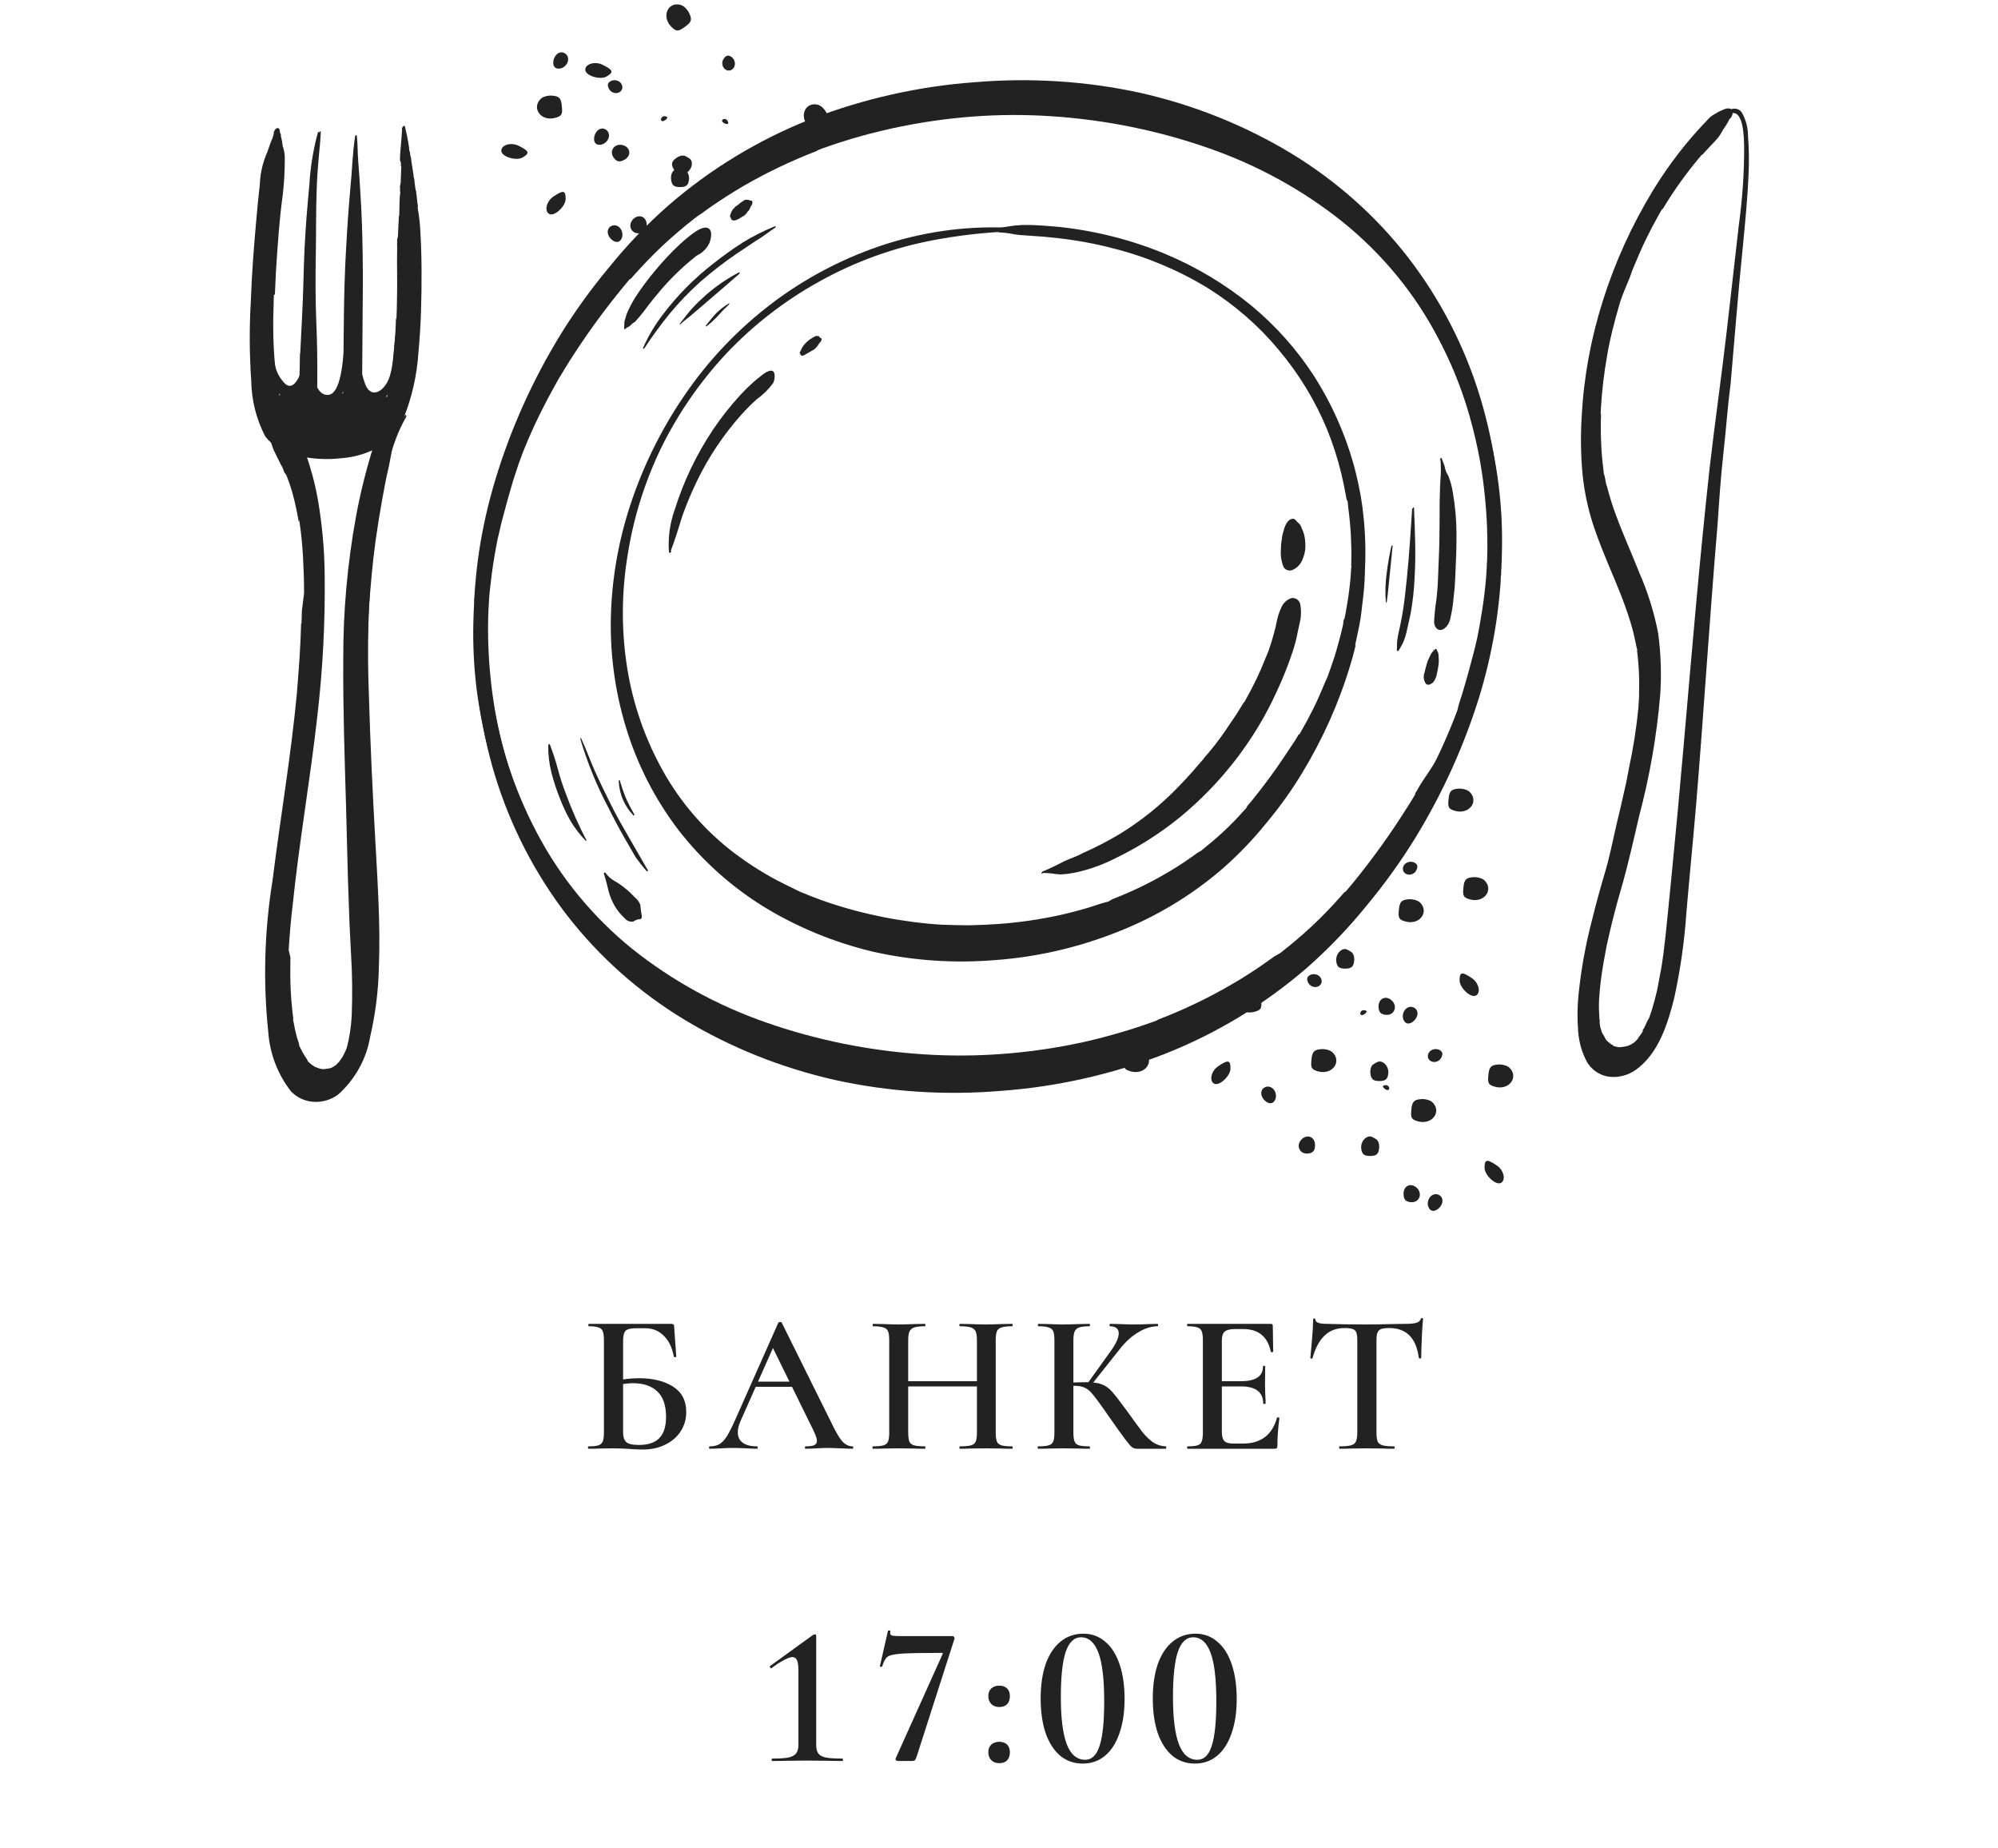 <?xml version="1.0" encoding="UTF-8"?> <svg xmlns="http://www.w3.org/2000/svg" width="160" height="148" viewBox="0 0 160 148" fill="none"><path d="M61.841 141C61.809 141 61.793 140.968 61.793 140.904C61.793 140.84 61.809 140.808 61.841 140.808C62.406 140.808 62.833 140.781 63.121 140.728C63.409 140.664 63.617 140.557 63.745 140.408C63.873 140.248 63.937 140.013 63.937 139.704V133.736C63.937 133.373 63.9 133.107 63.825 132.936C63.75 132.765 63.622 132.68 63.441 132.68C63.302 132.68 63.073 132.765 62.753 132.936C62.433 133.107 62.113 133.315 61.793 133.56L61.761 133.576C61.718 133.576 61.686 133.555 61.665 133.512C61.644 133.459 61.644 133.421 61.665 133.4L65.137 130.888C65.222 130.867 65.26 130.856 65.249 130.856C65.281 130.856 65.308 130.867 65.329 130.888C65.35 130.909 65.361 130.931 65.361 130.952V139.704C65.361 140.024 65.42 140.259 65.537 140.408C65.654 140.557 65.857 140.664 66.145 140.728C66.433 140.781 66.876 140.808 67.473 140.808C67.494 140.808 67.505 140.84 67.505 140.904C67.505 140.968 67.494 141 67.473 141C66.972 141 66.572 140.995 66.273 140.984L64.657 140.968L63.025 140.984C62.726 140.995 62.332 141 61.841 141ZM73.412 140.632C73.359 140.781 73.311 140.883 73.268 140.936C73.226 140.979 73.151 141 73.044 141H71.908C71.844 141 71.791 140.979 71.748 140.936C71.706 140.893 71.7 140.84 71.732 140.776L75.476 132.456C75.519 132.381 75.498 132.344 75.412 132.344C73.834 132.344 72.751 132.365 72.164 132.408C71.588 132.451 71.22 132.536 71.06 132.664C70.9 132.792 70.762 133.048 70.644 133.432C70.644 133.453 70.623 133.464 70.58 133.464C70.548 133.464 70.516 133.459 70.484 133.448C70.463 133.427 70.458 133.405 70.468 133.384L71.108 130.584C71.119 130.552 71.156 130.541 71.22 130.552C71.284 130.552 71.311 130.568 71.3 130.6C71.29 130.643 71.284 130.696 71.284 130.76C71.284 130.856 71.332 130.92 71.428 130.952C71.535 130.984 71.743 131 72.052 131H76.292C76.335 131 76.372 131.027 76.404 131.08C76.447 131.133 76.458 131.176 76.436 131.208L73.412 140.632ZM80.024 141.176C79.757 141.176 79.544 141.096 79.384 140.936C79.224 140.776 79.144 140.563 79.144 140.296C79.144 140.04 79.224 139.837 79.384 139.688C79.544 139.539 79.757 139.464 80.024 139.464C80.29 139.464 80.498 139.539 80.648 139.688C80.797 139.837 80.872 140.04 80.872 140.296C80.872 140.573 80.797 140.792 80.648 140.952C80.498 141.101 80.29 141.176 80.024 141.176ZM80.024 136.68C79.757 136.68 79.544 136.6 79.384 136.44C79.224 136.28 79.144 136.067 79.144 135.8C79.144 135.544 79.224 135.341 79.384 135.192C79.544 135.043 79.757 134.968 80.024 134.968C80.29 134.968 80.498 135.043 80.648 135.192C80.797 135.341 80.872 135.544 80.872 135.8C80.872 136.077 80.797 136.296 80.648 136.456C80.498 136.605 80.29 136.68 80.024 136.68ZM86.712 141.208C86.019 141.208 85.416 141 84.904 140.584C84.403 140.157 84.014 139.555 83.736 138.776C83.47 137.987 83.336 137.059 83.336 135.992C83.336 134.936 83.47 134.019 83.736 133.24C84.014 132.461 84.408 131.864 84.92 131.448C85.443 131.021 86.051 130.808 86.744 130.808C87.427 130.808 88.014 131.021 88.504 131.448C89.006 131.864 89.39 132.467 89.656 133.256C89.923 134.045 90.056 134.973 90.056 136.04C90.056 137.096 89.918 138.013 89.64 138.792C89.374 139.571 88.99 140.168 88.488 140.584C87.987 141 87.395 141.208 86.712 141.208ZM86.904 140.904C87.438 140.904 87.822 140.531 88.056 139.784C88.302 139.027 88.424 137.843 88.424 136.232C88.424 134.451 88.27 133.149 87.96 132.328C87.651 131.507 87.187 131.096 86.568 131.096C86.014 131.096 85.603 131.491 85.336 132.28C85.08 133.059 84.952 134.259 84.952 135.88C84.952 137.576 85.112 138.84 85.432 139.672C85.752 140.493 86.243 140.904 86.904 140.904ZM95.692 141.208C94.998 141.208 94.396 141 93.884 140.584C93.382 140.157 92.993 139.555 92.716 138.776C92.449 137.987 92.316 137.059 92.316 135.992C92.316 134.936 92.449 134.019 92.716 133.24C92.993 132.461 93.388 131.864 93.9 131.448C94.422 131.021 95.03 130.808 95.724 130.808C96.406 130.808 96.993 131.021 97.484 131.448C97.985 131.864 98.369 132.467 98.636 133.256C98.902 134.045 99.036 134.973 99.036 136.04C99.036 137.096 98.897 138.013 98.62 138.792C98.353 139.571 97.969 140.168 97.468 140.584C96.966 141 96.374 141.208 95.692 141.208ZM95.884 140.904C96.417 140.904 96.801 140.531 97.036 139.784C97.281 139.027 97.404 137.843 97.404 136.232C97.404 134.451 97.249 133.149 96.94 132.328C96.63 131.507 96.166 131.096 95.548 131.096C94.993 131.096 94.582 131.491 94.316 132.28C94.06 133.059 93.932 134.259 93.932 135.88C93.932 137.576 94.092 138.84 94.412 139.672C94.732 140.493 95.222 140.904 95.884 140.904Z" fill="#222222"></path><path d="M51.466 116.064C51.188 116.064 50.847 116.048 50.442 116.016C50.292 116.005 50.1 115.995 49.866 115.984C49.642 115.973 49.391 115.968 49.114 115.968L47.962 115.984C47.759 115.995 47.482 116 47.13 116C47.098 116 47.082 115.968 47.082 115.904C47.082 115.84 47.098 115.808 47.13 115.808C47.492 115.808 47.754 115.781 47.914 115.728C48.084 115.675 48.202 115.573 48.266 115.424C48.33 115.264 48.362 115.024 48.362 114.704V107.296C48.362 106.976 48.33 106.741 48.266 106.592C48.212 106.443 48.1 106.341 47.93 106.288C47.759 106.224 47.498 106.192 47.146 106.192C47.124 106.192 47.114 106.16 47.114 106.096C47.114 106.032 47.124 106 47.146 106H53.706C53.834 106 53.914 106.021 53.946 106.064C53.978 106.096 53.994 106.187 53.994 106.336L54.154 108.624C54.154 108.656 54.127 108.672 54.074 108.672C54.02 108.672 53.983 108.656 53.962 108.624C53.823 107.888 53.551 107.328 53.146 106.944C52.751 106.549 52.261 106.352 51.674 106.352H50.906C50.501 106.352 50.228 106.421 50.09 106.56C49.962 106.699 49.898 106.976 49.898 107.392V114.704C49.898 115.045 49.978 115.296 50.138 115.456C50.309 115.616 50.65 115.696 51.162 115.696C51.919 115.696 52.468 115.509 52.81 115.136C53.162 114.763 53.338 114.203 53.338 113.456C53.338 112.528 53.103 111.845 52.634 111.408C52.175 110.971 51.525 110.752 50.682 110.752C50.351 110.752 49.871 110.811 49.242 110.928L49.178 110.592C49.839 110.432 50.506 110.352 51.178 110.352C52.287 110.352 53.194 110.576 53.898 111.024C54.602 111.472 54.954 112.149 54.954 113.056C54.954 113.632 54.804 114.149 54.506 114.608C54.207 115.067 53.791 115.424 53.258 115.68C52.735 115.936 52.138 116.064 51.466 116.064ZM60.586 110.624H63.882L63.994 111.04H60.346L60.586 110.624ZM68.266 115.808C68.309 115.808 68.33 115.84 68.33 115.904C68.33 115.968 68.309 116 68.266 116C68.064 116 67.738 115.989 67.29 115.968C66.842 115.947 66.517 115.936 66.314 115.936C66.048 115.936 65.733 115.947 65.37 115.968C65.008 115.989 64.725 116 64.522 116C64.48 116 64.458 115.968 64.458 115.904C64.458 115.84 64.48 115.808 64.522 115.808C64.842 115.808 65.072 115.776 65.21 115.712C65.349 115.637 65.418 115.52 65.418 115.36C65.418 115.2 65.328 114.928 65.146 114.544L61.802 107.744L62.458 106.672L59.29 113.808C59.152 114.128 59.082 114.416 59.082 114.672C59.082 115.045 59.216 115.328 59.482 115.52C59.749 115.712 60.122 115.808 60.602 115.808C60.656 115.808 60.682 115.84 60.682 115.904C60.682 115.968 60.656 116 60.602 116C60.41 116 60.133 115.989 59.77 115.968C59.365 115.947 59.013 115.936 58.714 115.936C58.426 115.936 58.09 115.947 57.706 115.968C57.365 115.989 57.082 116 56.858 116C56.805 116 56.778 115.968 56.778 115.904C56.778 115.84 56.805 115.808 56.858 115.808C57.157 115.808 57.408 115.749 57.61 115.632C57.813 115.515 58.01 115.307 58.202 115.008C58.394 114.699 58.624 114.245 58.89 113.648L62.33 105.904C62.352 105.872 62.4 105.856 62.474 105.856C62.549 105.856 62.592 105.872 62.602 105.904L66.522 113.808C66.885 114.576 67.189 115.104 67.434 115.392C67.69 115.669 67.968 115.808 68.266 115.808ZM78.233 107.328C78.233 107.008 78.201 106.773 78.137 106.624C78.073 106.464 77.945 106.352 77.753 106.288C77.561 106.224 77.268 106.192 76.873 106.192C76.841 106.192 76.825 106.16 76.825 106.096C76.825 106.032 76.841 106 76.873 106L77.641 106.016C78.153 106.037 78.607 106.048 79.001 106.048C79.289 106.048 79.679 106.037 80.169 106.016L81.049 106C81.081 106 81.097 106.032 81.097 106.096C81.097 106.16 81.081 106.192 81.049 106.192C80.665 106.192 80.383 106.224 80.201 106.288C80.02 106.341 79.897 106.443 79.833 106.592C79.769 106.741 79.737 106.976 79.737 107.296V114.704C79.737 115.024 79.769 115.264 79.833 115.424C79.897 115.573 80.02 115.675 80.201 115.728C80.383 115.781 80.665 115.808 81.049 115.808C81.081 115.808 81.097 115.84 81.097 115.904C81.097 115.968 81.081 116 81.049 116C80.687 116 80.393 115.995 80.169 115.984L79.001 115.968L77.641 115.984C77.449 115.995 77.193 116 76.873 116C76.841 116 76.825 115.968 76.825 115.904C76.825 115.84 76.841 115.808 76.873 115.808C77.279 115.808 77.572 115.781 77.753 115.728C77.945 115.675 78.073 115.573 78.137 115.424C78.201 115.264 78.233 115.024 78.233 114.704V107.328ZM71.913 110.592H78.921V111.008H71.913V110.592ZM71.209 107.296C71.209 106.976 71.177 106.741 71.113 106.592C71.049 106.443 70.927 106.341 70.745 106.288C70.564 106.224 70.287 106.192 69.913 106.192C69.892 106.192 69.881 106.16 69.881 106.096C69.881 106.032 69.892 106 69.913 106L70.761 106.016C71.252 106.037 71.636 106.048 71.913 106.048C72.287 106.048 72.729 106.037 73.241 106.016L74.073 106C74.095 106 74.105 106.032 74.105 106.096C74.105 106.16 74.095 106.192 74.073 106.192C73.689 106.192 73.401 106.224 73.209 106.288C73.028 106.352 72.9 106.464 72.825 106.624C72.761 106.773 72.729 107.008 72.729 107.328V114.704C72.729 115.024 72.761 115.264 72.825 115.424C72.889 115.573 73.012 115.675 73.193 115.728C73.385 115.781 73.679 115.808 74.073 115.808C74.095 115.808 74.105 115.84 74.105 115.904C74.105 115.968 74.095 116 74.073 116C73.711 116 73.428 115.995 73.225 115.984L71.913 115.968L70.745 115.984C70.543 115.995 70.26 116 69.897 116C69.876 116 69.865 115.968 69.865 115.904C69.865 115.84 69.876 115.808 69.897 115.808C70.281 115.808 70.564 115.781 70.745 115.728C70.927 115.675 71.049 115.573 71.113 115.424C71.177 115.264 71.209 115.024 71.209 114.704V107.296ZM91.045 116C90.895 116 90.762 115.957 90.645 115.872C90.538 115.787 90.352 115.568 90.085 115.216C89.818 114.864 89.365 114.229 88.725 113.312L88.437 112.896C88.01 112.288 87.695 111.867 87.493 111.632C87.301 111.387 87.098 111.216 86.885 111.12C86.671 111.013 86.389 110.96 86.037 110.96C85.909 110.96 85.786 110.965 85.669 110.976C85.562 110.987 85.466 110.997 85.381 111.008L85.365 110.72C86.069 110.688 86.629 110.672 87.045 110.672C87.557 110.672 87.957 110.731 88.245 110.848C88.533 110.955 88.805 111.152 89.061 111.44C89.317 111.728 89.717 112.245 90.261 112.992C90.805 113.749 91.21 114.304 91.477 114.656C91.754 114.997 92.042 115.275 92.341 115.488C92.65 115.691 92.986 115.797 93.349 115.808C93.381 115.808 93.397 115.84 93.397 115.904C93.397 115.968 93.381 116 93.349 116H91.045ZM83.141 116C83.109 116 83.093 115.968 83.093 115.904C83.093 115.84 83.109 115.808 83.141 115.808C83.525 115.808 83.802 115.781 83.973 115.728C84.154 115.675 84.277 115.573 84.341 115.424C84.405 115.264 84.437 115.024 84.437 114.704V107.296C84.437 106.976 84.405 106.741 84.341 106.592C84.277 106.443 84.154 106.341 83.973 106.288C83.802 106.224 83.53 106.192 83.157 106.192C83.125 106.192 83.109 106.16 83.109 106.096C83.109 106.032 83.125 106 83.157 106L83.989 106.016C84.458 106.037 84.837 106.048 85.125 106.048C85.466 106.048 85.893 106.037 86.405 106.016L87.253 106C87.274 106 87.285 106.032 87.285 106.096C87.285 106.16 87.274 106.192 87.253 106.192C86.879 106.192 86.602 106.224 86.421 106.288C86.24 106.352 86.117 106.464 86.053 106.624C85.989 106.773 85.957 107.008 85.957 107.328V114.704C85.957 115.024 85.989 115.264 86.053 115.424C86.117 115.573 86.234 115.675 86.405 115.728C86.586 115.781 86.869 115.808 87.253 115.808C87.274 115.808 87.285 115.84 87.285 115.904C87.285 115.968 87.274 116 87.253 116C86.89 116 86.602 115.995 86.389 115.984L85.125 115.968L83.973 115.984C83.77 115.995 83.493 116 83.141 116ZM87.077 110.784L88.917 108.224C89.365 107.605 89.589 107.115 89.589 106.752C89.589 106.571 89.525 106.432 89.397 106.336C89.279 106.24 89.109 106.192 88.885 106.192C88.864 106.192 88.853 106.16 88.853 106.096C88.853 106.032 88.864 106 88.885 106L89.605 106.016C90.053 106.037 90.458 106.048 90.821 106.048C91.216 106.048 91.626 106.037 92.053 106.016L92.693 106C92.725 106 92.741 106.032 92.741 106.096C92.741 106.16 92.725 106.192 92.693 106.192C92.202 106.192 91.69 106.352 91.157 106.672C90.624 106.992 90.138 107.429 89.701 107.984L87.365 110.928L87.077 110.784ZM95.11 116C95.078 116 95.062 115.968 95.062 115.904C95.062 115.84 95.078 115.808 95.11 115.808C95.472 115.808 95.734 115.781 95.894 115.728C96.064 115.675 96.177 115.573 96.23 115.424C96.294 115.264 96.326 115.024 96.326 114.704V107.296C96.326 106.976 96.294 106.741 96.23 106.592C96.177 106.443 96.064 106.341 95.894 106.288C95.723 106.224 95.462 106.192 95.11 106.192C95.078 106.192 95.062 106.16 95.062 106.096C95.062 106.032 95.078 106 95.11 106H101.766C101.872 106 101.926 106.048 101.926 106.144L101.958 108.224C101.958 108.245 101.926 108.261 101.862 108.272C101.808 108.272 101.776 108.256 101.766 108.224C101.51 107.019 100.774 106.416 99.558 106.416H98.902C98.507 106.416 98.23 106.485 98.07 106.624C97.921 106.763 97.846 106.997 97.846 107.328V114.64C97.846 114.992 97.91 115.237 98.038 115.376C98.177 115.515 98.416 115.584 98.758 115.584H99.542C100.971 115.584 101.878 114.896 102.262 113.52C102.262 113.499 102.288 113.488 102.342 113.488C102.416 113.488 102.454 113.504 102.454 113.536C102.347 114.347 102.294 115.088 102.294 115.76C102.294 115.845 102.278 115.909 102.246 115.952C102.214 115.984 102.15 116 102.054 116H95.11ZM101.158 112.384C101.158 111.467 100.56 111.008 99.366 111.008H97.126V110.592H99.382C100.555 110.592 101.142 110.197 101.142 109.408C101.142 109.376 101.168 109.36 101.222 109.36C101.286 109.36 101.318 109.376 101.318 109.408L101.302 110.8L101.318 111.552C101.339 111.893 101.35 112.171 101.35 112.384C101.35 112.405 101.318 112.416 101.254 112.416C101.19 112.416 101.158 112.405 101.158 112.384ZM107.668 106.336C107.017 106.336 106.484 106.539 106.068 106.944C105.652 107.339 105.332 107.936 105.108 108.736C105.108 108.768 105.076 108.784 105.012 108.784C104.958 108.773 104.932 108.757 104.932 108.736C104.974 108.32 105.022 107.787 105.076 107.136C105.129 106.475 105.156 105.979 105.156 105.648C105.156 105.595 105.182 105.568 105.236 105.568C105.3 105.568 105.332 105.595 105.332 105.648C105.332 105.883 105.63 106 106.228 106C107.145 106.032 108.217 106.048 109.444 106.048C110.073 106.048 110.74 106.037 111.444 106.016L112.532 106C112.937 106 113.23 105.973 113.412 105.92C113.604 105.867 113.726 105.76 113.78 105.6C113.79 105.557 113.822 105.536 113.876 105.536C113.929 105.536 113.956 105.557 113.956 105.6C113.924 105.931 113.892 106.432 113.86 107.104C113.828 107.776 113.812 108.32 113.812 108.736C113.812 108.757 113.78 108.768 113.716 108.768C113.662 108.768 113.63 108.757 113.62 108.736C113.513 107.915 113.262 107.312 112.868 106.928C112.473 106.533 111.94 106.336 111.268 106.336C110.969 106.336 110.745 106.363 110.596 106.416C110.457 106.469 110.361 106.565 110.308 106.704C110.254 106.832 110.228 107.04 110.228 107.328V114.704C110.228 115.024 110.26 115.264 110.324 115.424C110.398 115.573 110.532 115.675 110.724 115.728C110.916 115.781 111.22 115.808 111.636 115.808C111.668 115.808 111.684 115.84 111.684 115.904C111.684 115.968 111.668 116 111.636 116C111.262 116 110.969 115.995 110.756 115.984L109.444 115.968L108.196 115.984C107.972 115.995 107.662 116 107.268 116C107.246 116 107.236 115.968 107.236 115.904C107.236 115.84 107.246 115.808 107.268 115.808C107.684 115.808 107.988 115.781 108.18 115.728C108.382 115.675 108.516 115.573 108.58 115.424C108.654 115.264 108.692 115.024 108.692 114.704V107.296C108.692 107.019 108.665 106.816 108.612 106.688C108.558 106.549 108.462 106.459 108.324 106.416C108.185 106.363 107.966 106.336 107.668 106.336Z" fill="#222222"></path><path d="M77.889 86.188C82.63 86.224 87.376 85.384 91.877 83.712C96.021 82.189 99.904 80.01 103.365 77.264C106.744 74.576 109.7 71.413 112.127 67.887C114.562 64.347 116.489 60.513 117.853 56.498C119.233 52.471 120.004 48.295 120.14 44.104C120.274 39.924 119.733 35.779 118.536 31.82C117.3 27.754 115.343 23.959 112.751 20.6C110.172 17.282 106.993 14.458 103.36 12.258C99.66 10.028 95.595 8.4 91.315 7.434C87.001 6.493 82.534 6.206 78.07 6.582C73.615 6.903 69.207 7.89 65 9.509C60.814 11.15 56.931 13.497 53.536 16.44C51.791 17.972 50.186 19.649 48.738 21.45C47.326 23.142 46.038 24.927 44.886 26.791C42.653 30.436 40.903 34.326 39.68 38.365C39.1 40.274 38.659 42.215 38.361 44.173C38.228 45.081 38.123 45.996 38.051 46.904C38.027 47.137 38.017 47.351 38.002 47.578C37.988 47.806 37.992 47.792 37.977 47.893C37.963 47.994 37.957 48.321 37.971 48.093L37.965 48.293C37.938 48.794 37.92 49.312 37.907 49.816C37.862 51.604 37.948 53.387 38.165 55.152C38.39 56.927 38.743 58.68 39.221 60.396C40.166 63.731 41.587 66.902 43.444 69.817C45.331 72.754 47.668 75.382 50.379 77.614C53.175 79.927 56.316 81.819 59.707 83.233C63.423 84.774 67.375 85.768 71.437 86.183C72.474 86.293 73.512 86.363 74.552 86.394C75.096 86.413 75.642 86.402 76.188 86.361C76.746 86.316 77.321 86.216 77.885 86.202C78.043 86.203 78.131 85.806 77.935 85.803C77.361 85.787 76.791 85.73 76.23 85.633C75.687 85.577 75.144 85.544 74.602 85.511C73.536 85.456 72.474 85.365 71.405 85.243C69.36 85.005 67.341 84.628 65.362 84.113C61.682 83.182 58.19 81.715 55.001 79.761C52.012 77.92 49.347 75.635 47.098 72.984C44.888 70.365 43.092 67.431 41.764 64.274C41.113 62.7 40.583 61.077 40.177 59.417C39.764 57.77 39.47 56.092 39.297 54.394C39.11 52.63 39.046 50.85 39.105 49.066C39.103 49.252 39.119 48.943 39.117 48.898C39.115 48.795 39.121 48.691 39.133 48.588L39.171 47.874C39.205 47.427 39.257 46.969 39.314 46.521C39.415 45.62 39.557 44.706 39.727 43.8L39.847 43.165L39.887 43.003C39.832 43.266 39.864 43.109 39.887 43.003L39.984 42.601C40.078 42.154 40.191 41.696 40.314 41.255C40.554 40.343 40.808 39.434 41.085 38.501L41.527 37.16L41.764 36.516C41.684 36.735 41.865 36.249 41.764 36.516L41.818 36.357L41.963 35.996C42.329 35.092 42.724 34.195 43.16 33.307C43.597 32.42 44.066 31.526 44.56 30.652L44.756 30.296L44.848 30.139C44.949 29.977 44.717 30.376 44.809 30.22L45.225 29.529C45.493 29.086 45.774 28.646 46.052 28.22C47.227 26.426 48.501 24.692 49.867 23.026L50.398 22.386L50.517 22.317L50.812 21.985C51.174 21.58 51.559 21.172 51.931 20.784C52.694 19.997 53.482 19.254 54.358 18.517C54.773 18.162 55.176 17.826 55.624 17.486L55.928 17.253L56.092 17.158L56.786 16.653C57.654 16.048 58.542 15.478 59.522 14.9C61.395 13.816 63.35 12.88 65.367 12.104L65.531 12.009L65.889 11.871L66.7 11.588C67.211 11.42 67.722 11.252 68.243 11.101C69.281 10.79 70.344 10.523 71.421 10.282C73.549 9.819 75.7 9.502 77.86 9.336C79.992 9.174 82.126 9.166 84.245 9.31C88.559 9.598 92.786 10.46 96.809 11.871C100.713 13.229 104.328 15.219 107.51 17.76C110.713 20.342 113.335 23.537 115.225 27.162C117.094 30.699 118.323 34.545 118.861 38.538C119.395 42.505 119.317 46.554 118.631 50.553C117.947 54.541 116.676 58.437 114.856 62.12C113.003 65.862 110.589 69.335 107.697 72.419C104.76 75.59 101.334 78.297 97.553 80.435C93.6 82.638 89.316 84.174 84.891 84.974C82.582 85.404 80.254 85.68 77.921 85.8C77.782 85.834 77.707 86.189 77.889 86.188Z" fill="#222222"></path><path d="M80.293 7.735C75.549 7.688 70.797 8.519 66.291 10.184C62.164 11.704 58.297 13.874 54.849 16.606C51.452 19.302 48.483 22.477 46.046 26.018C43.611 29.559 41.683 33.392 40.319 37.407C38.944 41.438 38.175 45.617 38.037 49.81C37.9 53.987 38.44 58.13 39.636 62.085C40.877 66.149 42.834 69.944 45.421 73.306C47.999 76.625 51.178 79.448 54.813 81.648C58.512 83.877 62.577 85.505 66.858 86.471C71.175 87.422 75.646 87.718 80.117 87.349C84.572 87.029 88.981 86.042 93.187 84.422C97.382 82.775 101.274 80.422 104.679 77.476C106.42 75.94 108.025 74.263 109.477 72.466C110.885 70.769 112.171 68.981 113.323 67.115C115.555 63.473 117.306 59.585 118.535 55.55C119.102 53.645 119.534 51.71 119.827 49.758C119.96 48.85 120.064 47.935 120.14 47.014C120.16 46.795 120.174 46.567 120.18 46.344C120.185 46.122 120.195 46.139 120.205 46.03C120.215 45.92 120.226 45.602 120.211 45.83L120.223 45.638C120.254 45.124 120.267 44.62 120.275 44.107C120.318 42.325 120.227 40.548 120.004 38.79C119.778 37.011 119.423 35.256 118.943 33.537C117.999 30.201 116.578 27.031 114.72 24.116C112.834 21.183 110.499 18.558 107.79 16.328C104.995 14.011 101.851 12.115 98.457 10.7C94.741 9.166 90.792 8.175 86.732 7.759C85.692 7.643 84.654 7.573 83.612 7.539C83.069 7.524 82.525 7.537 81.981 7.58C81.418 7.617 80.843 7.718 80.279 7.731C80.126 7.739 80.038 8.136 80.229 8.13C80.805 8.148 81.378 8.203 81.943 8.295C82.477 8.356 83.02 8.389 83.562 8.423C84.628 8.477 85.695 8.577 86.759 8.69C88.804 8.928 90.823 9.306 92.802 9.82C96.491 10.768 99.991 12.249 103.188 14.216C106.178 16.061 108.844 18.348 111.096 21.001C113.304 23.618 115.099 26.548 116.425 29.702C117.076 31.276 117.607 32.9 118.012 34.559C118.427 36.206 118.721 37.885 118.892 39.582C119.081 41.349 119.147 43.132 119.089 44.919C119.091 44.733 119.084 45.037 119.072 45.079C119.06 45.12 119.071 45.287 119.061 45.397L119.018 46.103C118.989 46.558 118.932 47.007 118.884 47.451C118.779 48.365 118.632 49.27 118.471 50.171L118.347 50.82L118.316 50.977C118.331 50.876 118.362 50.719 118.316 50.977L118.229 51.374C118.125 51.826 118.012 52.284 117.889 52.725C117.654 53.645 117.395 54.546 117.118 55.479C116.968 55.935 116.818 56.391 116.706 56.872L116.465 57.508C116.368 57.783 116.559 57.291 116.465 57.508L116.405 57.657L116.26 58.018C115.894 58.922 115.5 59.82 115.072 60.702C114.644 61.584 114.059 62.257 113.583 63.097L113.382 63.444L113.29 63.601L113.354 63.564L112.938 64.255L112.106 65.555C110.933 67.352 109.66 69.089 108.295 70.757L107.76 71.39L107.642 71.458L107.356 71.785C106.989 72.204 106.613 72.606 106.232 73C105.469 73.786 104.681 74.53 103.805 75.267C103.389 75.622 102.982 75.95 102.539 76.298L102.046 76.582L101.347 77.079C100.484 77.692 99.551 78.289 98.611 78.831C96.741 79.921 94.785 80.857 92.766 81.628L92.602 81.723L92.239 81.852L91.428 82.135C90.922 82.312 90.406 82.472 89.885 82.622C88.847 82.933 87.789 83.209 86.712 83.45C84.583 83.914 82.43 84.228 80.268 84.387C78.136 84.549 76.002 84.557 73.883 84.413C69.571 84.128 65.346 83.269 61.324 81.861C57.422 80.5 53.806 78.51 50.623 75.972C47.459 73.409 44.865 70.247 42.986 66.664C41.117 63.126 39.888 59.281 39.35 55.287C38.811 51.318 38.887 47.266 39.575 43.264C40.263 39.276 41.534 35.38 43.35 31.697C45.203 27.954 47.617 24.482 50.509 21.398C53.443 18.261 56.857 15.584 60.619 13.47C64.577 11.271 68.864 9.734 73.291 8.926C75.597 8.504 77.922 8.23 80.252 8.105C80.369 8.119 80.475 7.734 80.293 7.735Z" fill="#222222"></path><path d="M80.013 18.208C76.557 18.144 73.09 18.73 69.802 19.935C66.75 21.049 63.888 22.646 61.336 24.661C58.844 26.63 56.667 28.954 54.885 31.549C53.101 34.14 51.68 36.942 50.664 39.876C49.623 42.854 49.039 45.947 48.929 49.053C48.818 52.157 49.216 55.237 50.107 58.176C51.005 61.169 52.431 63.966 54.322 66.446C56.2 68.875 58.507 70.953 61.142 72.589C63.849 74.249 66.826 75.472 69.964 76.214C73.148 76.925 76.449 77.146 79.749 76.869C83.049 76.624 86.311 75.874 89.417 74.647C92.514 73.447 95.388 71.721 97.902 69.553C99.198 68.417 100.39 67.172 101.462 65.834C102.498 64.594 103.436 63.28 104.268 61.905C105.928 59.175 107.228 56.262 108.136 53.24C108.239 52.892 108.342 52.544 108.431 52.192L108.479 51.98C108.496 51.934 108.51 51.888 108.52 51.841L108.551 51.684L108.521 51.632C108.46 51.737 108.501 51.724 108.521 51.632L108.553 51.498C108.568 51.397 108.597 51.3 108.617 51.207C108.779 50.456 108.954 49.685 109.029 48.949C109.103 48.213 109.2 47.603 109.249 46.928L109.281 46.436L109.282 46.227C109.295 46.124 109.3 46.021 109.298 45.918C109.295 46.059 109.328 45.97 109.298 45.918L109.337 44.741C109.363 43.426 109.294 42.116 109.129 40.819L109.101 40.581L109.07 40.38C109.043 40.165 109.012 39.963 108.976 39.753L108.79 38.798C108.659 38.193 108.514 37.583 108.342 36.99C107.643 34.573 106.606 32.273 105.26 30.155C103.877 28.012 102.17 26.091 100.193 24.455C98.127 22.767 95.815 21.381 93.325 20.337C90.615 19.209 87.733 18.477 84.769 18.164C84.011 18.094 83.248 18.038 82.492 18.013C82.095 18.002 81.696 18.016 81.299 18.055C80.885 18.097 80.451 18.209 80.05 18.21C79.891 18.209 79.804 18.606 80 18.608C80.417 18.623 80.829 18.675 81.233 18.762C81.632 18.821 82.025 18.848 82.427 18.87C83.206 18.913 83.988 18.981 84.772 19.075C86.248 19.242 87.705 19.512 89.132 19.883C91.815 20.561 94.362 21.628 96.691 23.048C98.85 24.391 100.77 26.06 102.382 27.995C103.999 29.907 105.308 32.054 106.267 34.366C106.733 35.512 107.114 36.693 107.407 37.899C107.557 38.517 107.678 39.128 107.791 39.745C107.8 39.826 107.814 39.907 107.833 39.986C107.883 40.073 107.833 39.986 107.888 40.081C107.943 40.176 107.937 40.399 107.958 40.56C107.978 40.722 108.043 41.193 108.069 41.512C108.141 42.156 108.184 42.801 108.2 43.446C108.217 43.771 108.22 44.092 108.219 44.428C108.22 44.577 108.221 44.727 108.213 44.882L108.209 45.127L108.203 45.327C108.212 45.217 108.248 45.404 108.203 45.453C108.194 45.537 108.189 45.62 108.189 45.704L108.157 46.196C108.133 46.533 108.089 46.858 108.051 47.192C107.974 47.86 107.86 48.527 107.737 49.198L107.686 49.447L107.662 49.553C107.561 49.611 107.583 49.922 107.546 50.048C107.47 50.38 107.394 50.712 107.304 51.041C107.12 51.714 106.946 52.403 106.714 53.033C106.61 53.359 106.492 53.681 106.374 54.004L106.285 54.251C106.262 54.297 106.245 54.345 106.235 54.395L106.285 54.251L106.066 54.735C105.793 55.401 105.506 56.063 105.186 56.71C104.866 57.357 104.513 58.011 104.142 58.652L104.002 58.895C104.002 58.895 104.155 58.633 104.085 58.766L103.994 58.818L103.683 59.333L103.03 60.31C102.173 61.614 101.249 62.876 100.261 64.091L99.9 64.519L99.784 64.656L99.884 64.598C99.817 64.691 99.74 64.777 99.656 64.856C99.383 65.164 99.115 65.457 98.832 65.748C98.272 66.324 97.683 66.872 97.067 67.39L96.176 68.124L95.775 68.356L95.857 68.308L95.376 68.655C94.717 69.116 94.053 69.546 93.368 69.941C92.004 70.735 90.58 71.418 89.109 71.985L88.963 72.069C88.963 72.069 89.118 71.98 89.018 72.038L88.762 72.185L88.236 72.327L87.107 72.69C86.337 72.916 85.566 73.118 84.788 73.29C83.226 73.626 81.647 73.855 80.061 73.975C79.28 74.034 78.498 74.07 77.691 74.085L77.094 74.084L76.968 74.076L76.627 74.076L75.389 74.04C72.248 73.836 69.168 73.227 66.227 72.228C65.499 71.979 64.779 71.702 64.073 71.405L63.089 70.923L62.87 70.818C62.956 70.861 62.751 70.76 62.727 70.739L62.18 70.466C60.856 69.755 59.601 68.935 58.428 68.013C56.099 66.156 54.193 63.85 52.819 61.229C51.461 58.674 50.56 55.896 50.155 53.01C49.746 50.131 49.791 47.189 50.288 44.284C50.758 41.364 51.662 38.507 52.974 35.805C54.32 33.081 56.071 30.551 58.17 28.302C60.324 26.023 62.828 24.082 65.584 22.555C68.48 20.937 71.617 19.805 74.859 19.209C76.548 18.895 78.251 18.683 79.957 18.575C80.069 18.58 80.126 18.235 80.013 18.208Z" fill="#222222"></path><path d="M83.547 69.896C83.776 69.914 84 69.9 84.216 69.937C84.456 69.977 84.698 70.003 84.942 70.015C85.417 69.991 85.891 69.923 86.357 69.81C87.338 69.58 88.291 69.236 89.195 68.783C91.083 67.881 92.859 66.758 94.482 65.442C97.831 62.687 100.495 59.226 102.255 55.342C102.749 54.287 103.177 53.207 103.539 52.107C103.693 51.614 103.832 51.118 103.912 50.645L104.134 49.639C104.204 49.228 104.202 48.811 104.128 48.407C104.105 48.248 104.021 48.106 103.893 48.009C103.765 47.912 103.602 47.867 103.436 47.883C103.246 47.943 103.072 48.045 102.926 48.181C102.781 48.317 102.669 48.483 102.599 48.666C102.419 49.045 102.293 49.444 102.225 49.852L102.201 49.958L102.162 50.143C102.061 50.559 101.951 50.98 101.823 51.389C101.694 51.798 101.557 52.235 101.35 52.678L101.295 52.837C101.295 52.837 101.439 52.453 101.346 52.692L100.949 53.649C100.562 54.517 100.131 55.367 99.657 56.196C99.584 56.238 99.38 56.621 99.603 56.227L99.419 56.541L99.028 57.171L98.194 58.403C97.631 59.242 97.007 60.042 96.327 60.797C96.327 60.797 96.519 60.582 96.373 60.771L96.248 60.912L95.868 61.351L95.614 61.648C95.498 61.784 95.761 61.482 95.614 61.648L95.444 61.838C95.104 62.219 94.746 62.611 94.378 62.985C92.982 64.439 91.401 65.712 89.677 66.773C88.707 67.352 87.702 67.871 86.668 68.325C86.194 68.599 85.685 68.731 85.154 68.992C84.604 69.286 84.04 69.554 83.464 69.794C83.464 69.794 83.349 69.953 83.424 69.956L83.547 69.896Z" fill="#222222"></path><path d="M102.89 42.194L103.067 41.826C102.892 42.109 102.783 42.425 102.748 42.749L102.9 42.233C102.767 42.523 102.681 42.83 102.646 43.142L102.718 42.824C102.609 43.277 102.561 43.739 102.575 44.199L102.594 43.831C102.519 44.358 102.583 44.89 102.779 45.375C102.84 45.504 102.952 45.603 103.091 45.651C103.229 45.698 103.384 45.69 103.522 45.628C103.694 45.55 103.85 45.441 103.981 45.306C104.112 45.171 104.215 45.013 104.284 44.841C104.41 44.564 104.492 44.271 104.526 43.974C104.538 43.8 104.539 43.626 104.529 43.453C104.52 43.232 104.488 43.015 104.434 42.803C104.388 42.626 104.322 42.455 104.237 42.293C104.194 42.136 104.111 41.993 103.997 41.877L104.102 42.059C104.016 41.876 103.86 41.735 103.667 41.664L103.922 41.874C103.842 41.736 103.747 41.571 103.574 41.545L103.683 41.608C103.598 41.461 103.364 41.562 103.251 41.639C103.082 41.78 102.96 41.967 102.903 42.174L102.89 42.194Z" fill="#222222"></path><path d="M53.707 44.135C54.058 43.205 54.353 42.261 54.651 41.281C54.994 40.32 55.392 39.377 55.843 38.456C56.764 36.558 57.954 34.786 59.376 33.194C59.761 32.764 60.171 32.354 60.602 31.967C61.11 31.605 61.555 31.164 61.919 30.664C62.024 30.488 62.175 29.696 61.764 29.68C61.353 29.663 60.778 30.249 60.389 30.543C59.993 30.897 59.615 31.269 59.256 31.659C58.472 32.517 57.754 33.429 57.108 34.388C55.779 36.375 54.747 38.527 54.043 40.777C53.648 41.874 53.486 43.029 53.568 44.169C53.589 44.353 53.734 44.246 53.782 44.138L53.707 44.135Z" fill="#222222"></path><path d="M64.015 28.415L64.106 28.362C64.113 28.392 64.129 28.419 64.151 28.44C64.196 28.518 64.307 28.477 64.376 28.449L64.549 28.349C64.648 28.303 64.743 28.248 64.832 28.186L65.215 27.964C65.326 27.88 65.413 27.769 65.469 27.645L65.327 27.842C65.389 27.79 65.445 27.73 65.493 27.665C65.546 27.584 65.59 27.497 65.623 27.406L65.532 27.585C65.602 27.475 65.702 27.395 65.767 27.276C65.783 27.245 65.792 27.211 65.791 27.177C65.791 27.143 65.781 27.11 65.764 27.081C65.731 27.056 65.692 27.039 65.65 27.032C65.65 27.032 65.65 27.032 65.625 26.988L65.58 26.911C65.52 26.904 65.459 26.904 65.398 26.912L65.568 26.952C65.526 26.923 65.478 26.906 65.426 26.901C65.374 26.897 65.322 26.905 65.273 26.926L65.054 27.053C64.895 27.139 64.748 27.247 64.619 27.373C64.454 27.515 64.317 27.685 64.213 27.873C64.213 27.873 64.144 28.006 64.119 28.089L64.049 28.199C64.049 28.199 63.998 28.343 64.114 28.312L64.015 28.415Z" fill="#222222"></path><path d="M115.357 36.831C115.399 37.389 115.394 37.952 115.343 38.514C115.304 39.079 115.313 39.685 115.287 40.209C115.286 41.26 115.284 42.312 115.264 43.351C115.244 44.391 115.186 45.324 115.153 46.383C115.144 46.515 115.135 46.647 115.135 46.774C115.1 46.714 115.105 46.722 115.135 46.774L115.105 47.207C115.087 47.471 115.056 47.732 115.029 48.002C114.931 48.596 114.87 49.195 114.846 49.793C114.839 50.097 115.037 50.503 115.412 50.436C115.787 50.37 116.076 49.88 116.13 49.572C116.275 48.969 116.37 48.358 116.414 47.745C116.445 47.484 116.477 47.223 116.495 46.959L116.539 46.171C116.596 44.984 116.644 43.802 116.636 42.651C116.627 41.584 116.531 40.524 116.35 39.479C116.281 39.008 116.159 38.548 115.985 38.108C115.87 37.909 115.76 37.719 115.718 37.477C115.676 37.236 115.55 36.997 115.466 36.745C115.381 36.494 115.329 36.824 115.301 36.84L115.357 36.831Z" fill="#222222"></path><path d="M114.808 52.067L114.879 51.957C114.818 52.002 114.768 52.059 114.731 52.123L114.868 52.044C114.694 52.19 114.563 52.378 114.488 52.587L114.389 52.794C114.33 52.916 114.285 53.043 114.254 53.172C114.183 53.387 114.135 53.599 114.083 53.825C114.021 53.984 113.999 54.154 114.02 54.319C114.041 54.484 114.104 54.64 114.204 54.772C114.254 54.807 114.315 54.827 114.378 54.827C114.442 54.828 114.504 54.81 114.558 54.775L114.705 54.691C114.8 54.602 114.876 54.496 114.926 54.378C115.003 54.227 115.054 54.065 115.075 53.899C115.103 53.804 115.125 53.707 115.138 53.609L115.091 53.821C115.134 53.646 115.166 53.47 115.187 53.292C115.216 53.129 115.227 52.964 115.219 52.8L115.199 52.512C115.208 52.351 115.157 52.196 115.056 52.074L115.121 52.187C115.108 52.123 115.075 52.066 115.026 52.023L115.076 52.109C115.076 52.109 115.075 51.96 114.991 51.962C114.907 51.964 114.863 52.036 114.857 52.109L114.808 52.067Z" fill="#222222"></path><path d="M50.12 26.287C50.193 26.245 50.284 26.193 50.393 26.129C50.48 26.069 50.557 25.997 50.623 25.916C50.452 26.084 50.799 25.757 50.815 25.805L51.199 25.375L51.533 24.963C51.786 24.621 52.034 24.293 52.297 23.968L53.015 23.103C53.58 22.457 54.186 21.845 54.828 21.271C55.135 21.001 55.438 20.746 55.755 20.494C55.645 20.557 55.864 20.43 55.873 20.425L56.092 20.299C56.39 20.096 56.631 19.821 56.789 19.504C56.922 19.207 57.1 18.482 56.728 18.28C56.356 18.079 55.77 18.476 55.38 18.77C55.059 19.014 54.749 19.273 54.454 19.547C53.745 20.212 53.08 20.919 52.465 21.666C51.885 22.353 51.35 23.075 50.864 23.825C50.619 24.219 50.404 24.629 50.221 25.051C50.16 25.198 50.113 25.348 50.08 25.502C50.16 25.178 50.01 25.739 50.001 25.767C49.993 25.795 50.004 26.066 49.986 26.203C49.968 26.34 50.012 26.396 50.071 26.35L50.12 26.287Z" fill="#222222"></path><path d="M58.545 17.508C58.554 17.552 58.577 17.591 58.61 17.621C58.678 17.634 58.747 17.64 58.816 17.64L58.718 17.639L58.623 17.601C58.753 17.7 58.891 17.643 59.02 17.592C59.148 17.541 59.267 17.472 59.376 17.387C59.462 17.348 59.545 17.3 59.622 17.244C59.732 17.148 59.823 17.033 59.889 16.905C59.805 17.035 59.944 16.874 59.889 16.905L59.962 16.863C60.041 16.745 60.097 16.614 60.129 16.478L60.029 16.686L60.126 16.537C60.169 16.421 60.182 16.401 60.126 16.537C60.173 16.463 60.214 16.386 60.248 16.305C60.248 16.305 60.273 16.118 60.216 16.081C60.163 16.055 60.103 16.046 60.042 16.055C60.122 16.066 60.122 16.066 60.042 16.055C60.003 16.048 59.962 16.048 59.921 16.055L60.062 16.089C59.992 15.968 59.84 15.998 59.7 16.01L59.812 16.014L59.912 16.061C59.877 16 59.778 15.976 59.672 16.003C59.619 16.022 59.569 16.051 59.526 16.087L59.444 16.135C59.306 16.229 59.174 16.332 59.05 16.443L58.913 16.522C58.856 16.575 58.81 16.637 58.775 16.705C58.714 16.81 58.723 16.805 58.775 16.705C58.828 16.606 58.721 16.737 58.693 16.753C58.594 16.903 58.52 17.066 58.474 17.237L58.521 17.129C58.474 17.189 58.451 17.265 58.459 17.338C58.459 17.338 58.519 17.442 58.534 17.468L58.545 17.508Z" fill="#222222"></path><path d="M48.388 70.034C48.52 70.454 48.626 70.89 48.726 71.317C48.837 71.747 49.005 72.158 49.226 72.541C49.445 72.916 49.723 73.254 50.049 73.544C50.124 73.638 50.223 73.71 50.338 73.753C50.453 73.796 50.578 73.809 50.702 73.79C50.848 73.706 51.049 73.59 51.236 73.598C51.423 73.605 51.416 73.32 51.376 73.228C51.325 72.973 51.293 72.713 51.28 72.452C51.193 72.223 51.047 72.021 50.856 71.865C50.599 71.61 50.346 71.34 50.092 71.152C49.837 70.936 49.563 70.743 49.272 70.575C48.954 70.406 48.683 70.168 48.48 69.877C48.434 69.799 48.352 69.951 48.343 69.956L48.388 70.034Z" fill="#222222"></path><path d="M113.086 40.717C112.958 42.604 112.851 44.525 112.649 46.431C112.551 47.377 112.452 48.324 112.288 49.261C112.208 49.734 112.1 50.201 111.997 50.676C111.949 50.888 111.912 51.118 111.883 51.342C111.854 51.567 111.885 51.768 111.861 51.979C111.836 52.189 111.966 52.161 112.045 52.023C112.123 51.885 112.308 51.594 112.401 51.355C112.493 51.124 112.569 50.888 112.626 50.648C112.742 50.154 112.848 49.642 112.963 49.125C113.132 48.188 113.237 47.244 113.279 46.299C113.396 44.395 113.31 42.539 113.233 40.656C113.193 40.586 113.134 40.632 113.133 40.714L113.086 40.717Z" fill="#222222"></path><path d="M111.432 43.67C111.269 44.399 111.139 45.144 111.047 45.89C110.937 46.672 110.915 47.459 110.979 48.238C111.014 48.299 110.979 48.238 111.052 48.196C111.162 47.417 111.225 46.641 111.303 45.869C111.38 45.097 111.461 44.415 111.522 43.699C111.492 43.647 111.477 43.621 111.467 43.73L111.432 43.67Z" fill="#222222"></path><path d="M47.012 67.377C46.351 66.121 45.776 64.822 45.289 63.487C45.044 62.85 44.835 62.2 44.663 61.539C44.488 60.877 44.273 60.251 44.028 59.596C43.978 59.509 43.928 59.654 43.901 59.67C43.893 60.402 43.977 61.129 44.152 61.834C44.333 62.542 44.559 63.237 44.83 63.914C45.068 64.54 45.354 65.147 45.684 65.73C46.032 66.307 46.443 66.843 46.912 67.33C46.912 67.33 46.958 67.304 46.967 67.299L47.012 67.377Z" fill="#222222"></path><path d="M46.459 59.128C47.025 61.039 47.778 62.885 48.706 64.643C49.151 65.541 49.624 66.422 50.124 67.289C50.379 67.73 50.624 68.155 50.889 68.614C51.17 69.013 51.473 69.397 51.797 69.764C51.832 69.825 51.897 69.706 51.897 69.706C51.637 69.256 51.397 68.84 51.117 68.355C50.837 67.87 50.617 67.489 50.382 67.082C49.882 66.216 49.382 65.35 48.937 64.452C48.492 63.555 48.071 62.7 47.669 61.813C47.266 60.925 46.95 59.999 46.523 59.091L46.459 59.128Z" fill="#222222"></path><path d="M49.548 62.54C49.592 63.588 50.017 64.57 50.747 65.312C50.747 65.312 50.829 65.264 50.799 65.212C50.528 64.748 50.283 64.269 50.067 63.776C49.906 63.349 49.754 62.917 49.635 62.478C49.6 62.418 49.562 62.521 49.543 62.531L49.548 62.54Z" fill="#222222"></path><path d="M51.569 27.934C52.199 26.97 52.879 26.038 53.607 25.14C54.37 24.217 55.204 23.349 56.1 22.546C57.02 21.745 57.986 20.998 58.995 20.309L60.523 19.288C61.07 18.972 61.563 18.561 62.095 18.219C62.095 18.219 62.155 18.069 62.04 18.124C61.155 18.481 60.301 18.912 59.487 19.413C58.675 19.933 57.889 20.494 57.136 21.094C55.623 22.261 54.273 23.619 53.126 25.129C52.465 25.979 51.915 26.902 51.487 27.877C51.487 27.877 51.517 27.929 51.513 27.92L51.569 27.934Z" fill="#222222"></path><path d="M54.46 25.987C54.789 25.67 55.179 25.398 55.527 25.094L56.723 24.068C57.541 23.377 58.349 22.668 59.224 21.908C59.224 21.908 59.27 21.755 59.169 21.813C58.228 22.304 57.349 22.905 56.551 23.602C56.159 23.955 55.754 24.328 55.427 24.69C55.1 25.051 54.768 25.509 54.444 25.916C54.444 25.916 54.42 26.022 54.478 25.976L54.46 25.987Z" fill="#222222"></path><path d="M56.584 26.123C56.894 25.882 57.185 25.618 57.453 25.333C57.75 24.991 58.066 24.666 58.4 24.359C58.4 24.359 58.424 24.253 58.365 24.298C57.998 24.517 57.658 24.779 57.355 25.078C57.05 25.392 56.802 25.743 56.525 26.065C56.525 26.065 56.516 26.174 56.565 26.134L56.584 26.123Z" fill="#222222"></path><path d="M32.195 10.436C32.148 11.029 32.109 11.721 32.047 12.288L32.026 12.82L32.109 13.049L32.1 13.286C32.065 13.225 32.07 13.234 32.1 13.286C32.13 13.338 32.105 13.167 32.14 13.355L32.127 13.501L32.117 13.864C32.099 14.106 32.094 14.351 32.09 14.596L32.017 14.996L32.047 15.048C32.05 14.885 32.042 14.935 32.038 15.181C32.032 15.227 32.031 15.274 32.034 15.321C32.084 15.408 32.029 15.544 32.024 15.662C32.019 15.78 32.044 15.466 32.024 15.662C32.023 15.73 32.018 15.799 32.008 15.867C31.987 16.168 31.99 16.467 31.983 16.771L31.974 17.134L31.975 17.284C31.97 17.402 32.015 17.353 31.945 17.232L31.941 17.373C31.941 17.373 31.889 18.338 31.89 18.36L31.877 18.738L31.861 18.943L31.854 19.097C31.893 19.167 31.898 19.175 31.854 19.097L31.814 19.028C31.801 19.169 31.797 19.31 31.802 19.451L31.8 19.637L31.804 19.981L31.794 20.829C31.799 21.912 31.817 22.975 31.789 24.065C31.781 24.578 31.768 25.082 31.745 25.591C31.738 25.873 31.76 25.237 31.715 25.54L31.702 25.686L31.689 26.063L31.65 26.859C31.593 27.793 31.517 28.737 31.385 29.668C31.331 30.08 31.263 30.489 31.201 30.929L31.151 31.2C31.1 31.449 31.246 30.776 31.186 31.03L31.162 31.136C31.123 31.32 31.074 31.51 31.02 31.691C30.967 31.872 30.935 32.006 30.88 32.165L30.809 32.379C30.679 32.743 30.972 32.008 30.843 32.29L30.671 32.667L30.584 32.832C30.51 32.979 30.848 32.426 30.659 32.708L30.557 32.848L30.484 32.89C30.396 33.033 30.718 32.663 30.596 32.768L30.375 32.976C30.327 32.997 30.281 33.024 30.238 33.055C30.335 32.907 30.439 32.939 30.238 33.055C30.048 33.182 29.85 33.297 29.645 33.398C29.572 33.44 29.212 33.555 29.499 33.482L29.066 33.617C28.524 33.773 27.97 33.873 27.412 33.913C27.133 33.936 26.853 33.936 26.578 33.944L26.33 33.937L25.877 33.91C25.351 33.871 24.832 33.784 24.327 33.65C24.101 33.583 23.88 33.503 23.665 33.409C23.417 33.275 23.665 33.409 23.665 33.409C23.622 33.396 23.582 33.376 23.546 33.351C23.437 33.291 23.333 33.224 23.235 33.149C23.151 33.093 23.07 33.031 22.995 32.965L22.94 32.87C22.819 32.766 22.88 32.766 22.975 32.93C22.922 32.818 22.86 32.711 22.79 32.61C22.73 32.506 22.67 32.402 22.615 32.307C22.475 32.064 22.699 32.558 22.64 32.35C22.599 32.289 22.562 32.225 22.53 32.159C22.424 31.849 22.338 31.532 22.274 31.21C22.239 31.045 22.2 30.872 22.175 30.701C22.149 30.531 22.135 30.632 22.11 30.589C22.085 30.546 22.17 30.947 22.175 30.701C22.179 30.456 22.143 30.477 22.138 30.364C21.913 28.5 21.834 26.616 21.902 24.728L21.919 23.979L21.933 23.601L22.012 23.59L22.099 21.739C22.165 20.673 22.236 19.616 22.325 18.548C22.414 17.48 22.506 16.607 22.641 15.618C22.751 14.66 22.806 13.699 22.805 12.74C22.822 12.316 22.738 11.898 22.561 11.518L22.666 11.931C22.655 11.776 22.635 11.621 22.606 11.469C22.546 11.365 22.637 11.67 22.606 11.469C22.52 10.919 22.662 11.691 22.558 11.196C22.54 11.011 22.468 10.836 22.352 10.692L22.491 11.143C22.502 11.008 22.502 10.873 22.489 10.74C22.473 10.703 22.453 10.668 22.429 10.636C22.394 10.575 22.445 10.326 22.404 10.592C22.422 10.455 22.39 10.231 22.209 10.255C22.028 10.278 21.927 10.545 21.909 10.682C21.924 10.582 21.971 10.473 21.909 10.682L21.933 10.703L21.882 10.848C21.846 10.996 21.805 11.135 21.778 11.278L22.015 10.783C21.864 10.968 21.75 11.179 21.68 11.403L21.65 11.478L21.583 11.678L21.516 11.856L21.407 12.173L21.64 11.692C21.128 12.65 20.843 13.699 20.807 14.759C20.695 15.725 20.602 16.702 20.518 17.674C20.322 19.82 20.162 21.968 20.086 24.113C19.961 26.244 19.972 28.374 20.119 30.491C20.144 32.051 20.526 33.57 21.238 34.938C21.843 35.722 22.723 36.261 23.722 36.459C24.888 36.749 26.108 36.827 27.323 36.69C28.444 36.613 29.541 36.269 30.517 35.688C31.324 35.142 31.952 34.377 32.317 33.495C32.997 31.785 33.4 29.993 33.511 28.186C33.716 26.012 33.767 23.824 33.758 21.658C33.753 20.576 33.721 19.486 33.655 18.404C33.625 17.836 33.559 17.272 33.459 16.715C33.458 16.65 33.45 16.585 33.433 16.523C33.433 16.523 33.455 16.729 33.463 16.575C33.471 16.42 33.435 16.337 33.422 16.229C33.386 15.915 33.365 15.604 33.315 15.286C33.26 15.191 33.274 15.067 33.247 14.956C33.219 14.845 33.231 14.803 33.247 14.956C33.243 14.891 33.234 14.826 33.221 14.763L33.185 14.449L33.154 14.247C33.199 14.325 33.204 14.334 33.154 14.247C33.104 14.161 33.135 14.108 33.118 14.037L32.919 12.744C32.974 12.839 32.882 12.534 32.871 12.494C32.852 12.402 32.839 12.309 32.833 12.216C32.763 12.095 32.761 11.818 32.749 11.733C32.707 11.492 32.651 11.12 32.583 10.813C32.515 10.506 32.477 10.377 32.436 10.159C32.395 9.94 32.19 10.197 32.19 10.301L32.195 10.436Z" fill="#222222"></path><path d="M25.472 10.553C25.087 11.948 24.853 13.372 24.774 14.802C24.611 16.501 24.471 18.198 24.388 19.909C24.305 21.62 24.294 23.519 24.192 25.322C24.089 27.125 24.012 28.89 23.964 30.661C23.95 31.501 23.923 32.36 23.899 33.205C23.873 33.855 23.652 35.01 24.378 35.319L24.253 35.102L24.348 35.267C24.463 35.466 24.665 35.395 24.741 35.19L24.873 34.871L24.69 35.185C25.3 34.555 25.315 33.738 25.349 32.933C25.383 32.128 25.381 31.345 25.408 30.59C25.424 28.933 25.396 27.275 25.323 25.616C25.254 23.854 25.261 22.095 25.291 20.334C25.321 18.574 25.296 16.971 25.357 15.285C25.38 14.44 25.436 13.588 25.511 12.748C25.585 11.908 25.664 11.286 25.687 10.545C25.647 10.476 25.583 10.513 25.586 10.603L25.472 10.553Z" fill="#222222"></path><path d="M28.439 10.907C28.222 12.28 28.201 13.678 28.058 15.053C27.908 16.71 27.799 18.355 27.709 20.012C27.507 23.477 27.534 26.938 27.486 30.395L27.456 32.872C27.442 33.249 27.434 33.635 27.454 34.028C27.44 34.303 27.504 34.574 27.638 34.811C27.663 34.879 27.709 34.938 27.77 34.979C27.831 35.021 27.904 35.043 27.98 35.044C28.055 35.045 28.131 35.023 28.196 34.983C28.262 34.943 28.314 34.885 28.347 34.817L28.195 34.997C28.679 34.717 28.863 34.045 28.937 33.541C29.011 33.036 28.953 32.746 28.975 32.364L29.003 30.177L29.038 25.307C29.078 21.982 29.07 18.661 28.854 15.356C28.804 14.553 28.759 13.759 28.692 12.967C28.624 12.175 28.657 11.579 28.574 10.887C28.558 10.735 28.423 10.859 28.419 10.977L28.439 10.907Z" fill="#222222"></path><path d="M32.443 25.05C32.373 24.929 32.197 25.088 32.162 25.154C31.364 26.701 31.718 28.494 31.212 30.125C30.826 31.376 29.591 32.124 29.154 30.482C28.784 29.363 28.549 28.201 28.456 27.017C28.455 26.509 27.663 27.036 27.614 27.33L27.599 27.431C27.465 28.42 27.402 31.979 26.025 31.596C24.983 31.308 24.897 28.841 24.79 28.002C24.734 27.526 24.046 28.062 24.03 28.372C24.009 28.926 24.055 29.512 24.015 30.031C23.585 30.973 23.134 31.14 22.673 30.552C22.37 30.205 22.156 29.791 22.047 29.343C21.756 27.861 21.647 26.342 21.723 24.819C21.72 24.624 21.44 24.855 21.44 24.982C21.248 26.756 20.455 30.505 22.442 31.586C22.056 31.971 21.824 32.497 22.129 32.772C22.734 33.334 22.992 33.74 23.693 33.901C24.08 34.182 24.549 34.341 25.041 34.358C25.253 34.37 25.467 34.326 25.661 34.231C26.515 34.257 27.39 34.191 28.229 34.169L28.347 34.1C28.872 35.01 30.756 33.298 31.245 32.797C31.573 32.458 31.602 32.129 31.455 31.959C31.51 31.928 31.608 31.698 31.451 31.72C31.293 31.741 31.084 31.758 30.898 31.773C31.575 31.031 32.023 30.122 32.187 29.159C32.547 27.969 32.894 26.106 32.443 25.05ZM24.426 30.891C24.531 31.42 24.782 31.905 25.152 32.296L25.127 32.253C24.724 31.977 24.363 31.667 23.969 31.386C24.138 31.236 24.291 31.07 24.426 30.891ZM28.428 32.68L27.933 32.665L27.443 32.682C27.761 32.326 28.277 31.427 27.518 31.484L27.393 31.499C27.736 30.992 27.965 30.423 28.061 29.832C28.078 29.872 28.1 29.909 28.126 29.944C28.213 30.592 28.382 31.224 28.628 31.825C28.702 31.946 28.803 32.049 28.924 32.128C28.701 32.253 28.525 32.448 28.428 32.68Z" fill="#222222"></path><path d="M32.438 33.24C30.823 35.75 29.782 38.552 29.387 41.445C28.782 45.109 28.472 48.801 28.461 52.487C28.391 56.453 28.441 60.397 28.542 64.345C28.64 67.972 28.753 71.602 28.754 75.25C28.755 75.989 28.76 76.736 28.733 77.491C28.737 77.537 28.735 77.585 28.73 77.631C28.731 77.781 28.725 77.392 28.695 77.571C28.713 77.595 28.728 77.621 28.74 77.649L28.724 77.958L28.732 77.803C28.686 77.83 28.718 78.054 28.711 78.104L28.696 78.459C28.671 78.878 28.631 79.294 28.576 79.683C28.521 80.073 28.513 80.586 28.489 81.05L28.375 81.716L28.325 82.01L28.31 82.089C28.209 82.505 28.108 82.921 27.98 83.33L27.786 83.88C27.745 84.019 27.859 83.711 27.855 83.725C27.83 83.768 27.811 83.814 27.8 83.861L27.666 84.157L27.428 84.63L27.26 84.865L27.132 85.043C27.026 85.197 27.198 84.947 27.232 84.985L27.132 85.043C27.077 85.075 26.855 85.365 26.789 85.357C26.724 85.348 27.017 85.225 26.881 85.304L26.497 85.525C26.388 85.588 26.497 85.525 26.561 85.488C26.491 85.522 26.416 85.542 26.339 85.547C26.191 85.577 26.04 85.599 25.889 85.611C25.741 85.627 26.058 85.629 25.889 85.611L25.636 85.572C25.494 85.529 25.355 85.479 25.22 85.42C25.03 85.345 25.354 85.504 25.22 85.42C25.086 85.335 25.086 85.335 25.009 85.287C24.933 85.239 24.797 85.11 24.696 85.018C24.594 84.927 24.601 84.853 24.696 85.018L24.561 84.784C24.368 84.511 24.201 84.222 24.061 83.918C23.991 83.797 24.161 84.091 24.091 83.97C24.021 83.849 24.056 83.91 24.041 83.884C24.026 83.858 23.946 83.719 23.946 83.615C23.947 83.51 23.824 83.235 23.775 83.044C23.666 82.645 23.576 82.235 23.508 81.824C23.479 81.718 23.46 81.608 23.454 81.497C23.454 81.497 23.497 81.784 23.489 81.558L23.468 81.396C23.436 81.172 23.41 80.957 23.392 80.736C23.298 79.878 23.26 79.011 23.245 78.142L23.253 76.913L23.258 76.668C23.252 76.891 23.272 76.314 23.258 76.668L23.118 76.068C23.193 74.87 23.286 73.661 23.443 72.416C23.955 67.444 24.828 62.506 25.387 57.553C25.849 53.668 26.053 49.77 25.999 45.883C25.973 43.929 25.794 41.986 25.467 40.071C25.314 39.187 25.107 38.316 24.848 37.46C24.611 36.596 24.265 35.769 23.815 34.997C23.708 34.838 23.591 34.686 23.466 34.54C23.411 34.445 23.361 34.358 23.26 34.289C23.285 34.333 23.125 34.056 23.19 34.168C23.255 34.281 23.095 34.004 23.105 34.021C22.86 33.828 22.358 33.506 22.042 33.549L22.282 33.607C22.117 33.475 21.924 33.378 21.716 33.322C21.543 33.294 21.374 33.249 21.212 33.186C20.938 32.986 20.639 33.69 20.883 33.86C21.009 34.025 21.113 34.206 21.193 34.397C21.295 34.626 21.421 34.844 21.568 35.047L21.398 34.626C21.416 34.795 21.462 34.96 21.534 35.113C21.558 35.156 21.584 35.2 21.613 35.252C21.643 35.304 21.683 35.373 21.639 35.295C21.764 35.511 21.802 35.789 21.914 36.025C22.026 36.261 22.274 36.775 22.466 37.15C22.566 37.323 22.671 37.505 22.725 37.704C22.78 37.904 22.82 37.869 22.865 37.947C22.78 37.8 22.91 38.025 22.865 37.947L22.96 38.111C23.119 38.513 23.261 38.927 23.386 39.355C23.501 39.785 23.621 40.224 23.708 40.67C23.763 40.893 23.8 41.125 23.846 41.353C23.892 41.58 23.877 41.554 23.9 41.657C23.922 41.759 23.932 41.881 23.93 41.709C23.928 41.536 23.97 41.778 23.985 41.804C24.129 42.748 24.217 43.702 24.268 44.654C24.319 45.606 24.35 46.547 24.35 47.494L24.175 48.899L24.157 49.522L24.146 49.84L24.143 50.003C24.14 50.166 24.154 49.662 24.113 49.951C24.069 51.813 23.921 53.665 23.774 55.517C23.305 60.522 22.444 65.522 21.825 70.498C21.173 74.536 21.058 78.616 21.483 82.635C21.607 84.367 22.233 86.007 23.289 87.366C23.752 87.868 24.4 88.174 25.104 88.222C25.808 88.271 26.517 88.06 27.092 87.63C28.44 86.411 29.338 84.796 29.634 83.056C30.069 81.18 30.307 79.275 30.343 77.37C30.47 74.028 30.238 70.675 30.058 67.35C29.837 63.447 29.652 59.501 29.54 55.64C29.392 51.861 29.493 48.065 29.842 44.277C29.991 42.587 30.237 40.903 30.58 39.232C30.838 37.837 31.216 36.46 31.708 35.116C31.932 34.522 32.205 33.943 32.523 33.387C32.562 33.307 32.504 33.144 32.443 33.249L32.438 33.24Z" fill="#222222"></path><path d="M32.425 31.573C32.148 31.757 31.906 31.987 31.709 32.252C31.594 32.411 31.493 32.573 31.373 32.723C31.196 32.9 31.039 33.096 30.906 33.305C30.488 34.096 30.149 34.922 29.896 35.77C29.329 37.577 28.872 39.41 28.526 41.26C27.825 45.071 27.477 48.92 27.488 52.76C27.463 56.701 27.597 60.642 27.712 64.571C27.769 66.547 27.809 68.533 27.867 70.509C27.899 71.472 27.941 72.429 27.968 73.383C27.996 74.337 28.065 75.279 28.102 76.227C28.211 77.93 28.232 79.64 28.165 81.353C28.118 82.203 27.989 83.052 27.778 83.885C27.528 84.78 27.093 85.609 26.842 86.481C26.785 86.676 26.883 87.058 27.135 86.82C27.704 86.19 28.107 85.437 28.306 84.632C28.565 83.867 28.761 83.085 28.892 82.296C29.126 80.734 29.26 79.164 29.293 77.595C29.326 76.768 29.418 75.894 29.487 75.023C29.545 74.47 29.603 73.917 29.619 73.354C29.634 73.149 29.635 72.94 29.642 72.74C29.642 72.74 29.658 72.327 29.658 72.558C29.661 72.394 29.664 72.231 29.676 72.062C29.729 70.046 29.756 67.986 29.688 65.97C29.605 62.034 29.477 58.102 29.441 54.162C29.436 53.183 29.43 52.205 29.439 51.23L29.455 50.539C29.455 50.539 29.47 50.103 29.46 50.444L29.475 50.112C29.49 49.653 29.514 49.189 29.543 48.733C29.681 46.864 29.834 45.021 30.093 43.173C30.244 42.128 30.409 41.086 30.597 40.042C30.698 39.514 30.797 38.983 30.895 38.45L30.966 38.108C30.988 37.957 30.997 37.952 30.966 38.108L31.018 37.882C31.065 37.67 31.118 37.466 31.157 37.259C31.271 36.72 31.362 36.182 31.449 35.658L31.465 35.58C31.504 35.373 31.547 35.175 31.577 34.973L31.626 34.679L31.666 34.494L31.836 33.842C31.897 33.61 31.888 33.362 31.949 33.13C32.089 32.671 32.265 32.222 32.475 31.787C32.475 31.787 32.5 31.576 32.395 31.648L32.425 31.573Z" fill="#222222"></path><path d="M138.401 9.174C139.669 8.442 139.653 11.154 139.671 11.755C139.677 13.842 139.535 15.934 139.246 18.016L138.285 26.446C137.866 30.083 137.34 33.724 136.92 37.361C136.106 44.759 135.489 52.101 134.846 59.481C134.528 63.145 134.187 66.805 133.825 70.463C133.617 72.442 133.456 74.418 133.205 76.387C133.128 76.928 133.056 77.478 132.938 78.031L132.787 78.845C132.772 78.946 132.672 79.362 132.773 78.969C132.732 79.108 132.701 79.265 132.674 79.407C132.549 79.93 132.407 80.462 132.245 80.983L132.005 81.664C132.147 81.235 132.005 81.664 131.941 81.701L131.765 82.091L131.631 82.365C131.576 82.396 131.48 82.567 131.483 82.635C131.478 82.5 131.637 82.396 131.538 82.603L131.45 82.746L131.246 83.026L131.148 83.152C131.057 83.204 131.094 83.183 131.249 83.094C131.17 83.159 131.098 83.232 131.033 83.31L130.844 83.489C130.68 83.584 130.844 83.489 130.89 83.463C130.845 83.483 130.802 83.508 130.762 83.536C130.692 83.589 130.615 83.633 130.534 83.668C130.47 83.705 130.185 83.8 130.461 83.71C130.292 83.765 130.118 83.804 129.943 83.825L129.641 83.849C129.485 83.83 129.334 83.794 129.189 83.74L129.159 83.688C129.007 83.637 129.213 83.657 129.159 83.688L128.996 83.597C128.865 83.502 128.742 83.395 128.63 83.278C128.535 83.113 128.73 83.451 128.63 83.278C128.53 83.105 128.56 83.157 128.525 83.096C128.457 82.958 128.38 82.825 128.295 82.698C128.37 82.828 128.4 82.88 128.33 82.758C128.321 82.733 128.307 82.709 128.29 82.689L128.214 82.432C128.129 82.285 128.136 82.085 128.101 81.92C128.067 81.755 128.121 81.701 128.136 81.981L128.121 81.828L128.083 81.573L128.05 80.945C128.042 80.742 128.039 80.547 128.045 80.348C128.051 80.148 128.061 79.911 128.046 80.139L128.065 79.897C128.089 79.433 128.141 78.976 128.194 78.518C128.315 77.548 128.492 76.591 128.679 75.628C128.699 75.536 128.747 75.347 128.66 75.743L128.7 75.559L128.938 74.497C129.034 74.073 129.144 73.651 129.253 73.23C129.431 72.527 129.623 71.827 129.83 71.13C130.377 69.233 130.806 67.299 131.258 65.364C132.108 62.166 132.673 58.914 132.949 55.646C133.062 53.991 133.007 52.336 132.786 50.706C132.47 49.062 131.975 47.463 131.309 45.935C130.668 44.319 130.016 42.895 129.411 41.257C129.122 40.494 128.879 39.713 128.682 38.919C128.592 38.763 128.593 38.554 128.549 38.372C128.504 38.19 128.507 38.154 128.48 38.042C128.401 37.695 128.53 38.129 128.445 37.982C128.398 37.627 128.361 37.268 128.319 36.9C128.25 36.212 128.214 35.517 128.196 34.811C128.187 34.459 128.192 34.109 128.193 33.751L128.207 33.27C128.207 33.27 128.22 32.892 128.172 33.209L128.191 32.863C128.271 31.39 128.441 29.919 128.702 28.457C128.762 28.099 128.827 27.727 128.911 27.366L128.975 27.076L129.115 26.475C129.292 25.749 129.492 25.022 129.707 24.297C129.921 23.573 130.258 22.871 130.547 22.127C130.571 22.043 130.749 21.571 130.634 21.857L130.83 21.374L131.313 20.229C131.613 19.548 131.946 18.86 132.293 18.197L132.838 17.201L133.091 16.755L133.173 16.707L133.326 16.446C134.117 15.161 135.001 13.929 135.969 12.761L136.285 12.382C136.156 12.537 136.386 12.324 136.395 12.319L136.556 12.133L137.264 11.378C137.457 11.186 137.629 10.975 137.776 10.748L137.946 10.453L138.034 10.31C138.272 9.975 138.474 9.619 138.637 9.246L138.466 9.541L138.548 9.493C138.632 9.409 138.692 9.307 138.724 9.195C138.756 9.084 138.757 8.968 138.729 8.858C138.634 8.693 138.496 8.623 138.347 8.766L138.265 8.814L138.475 8.693C138.239 8.621 137.875 8.854 137.654 8.936L137.244 9.173C137.036 9.291 136.853 9.447 136.706 9.633C136.141 10.213 135.596 10.829 135.078 11.45C134.092 12.646 133.193 13.906 132.388 15.221C130.679 18.023 129.323 21.005 128.351 24.099C127.392 27.12 126.825 30.229 126.661 33.354C126.567 34.885 126.589 36.416 126.726 37.935C126.893 39.602 127.271 41.234 127.852 42.793C128.16 43.643 128.495 44.477 128.84 45.305C129.185 46.134 129.461 46.76 129.766 47.542C130.072 48.324 130.333 49.05 130.568 49.816C130.681 50.201 130.794 50.586 130.879 50.987C130.929 51.2 130.975 51.405 131.016 51.624L131.08 51.945C131.049 51.766 131.14 52.049 131.095 52.098C131.196 52.895 131.254 53.698 131.267 54.504C131.268 54.885 131.26 55.271 131.256 55.665C131.253 56.06 131.275 55.424 131.255 55.77L131.245 55.983L131.199 56.726C131.042 58.304 130.796 59.876 130.462 61.435L130.237 62.605L130.217 62.697L130.002 63.652C129.828 64.446 129.635 65.25 129.442 66.054C129.15 67.297 128.91 68.567 128.546 69.793C128.183 71.019 127.806 72.368 127.488 73.672C126.966 75.662 126.603 77.683 126.402 79.714C126.307 80.682 126.301 81.651 126.383 82.612C126.446 83.454 126.68 84.269 127.073 85.008C127.241 85.305 127.471 85.563 127.749 85.766C128.028 85.968 128.348 86.112 128.691 86.187C129.094 86.26 129.512 86.248 129.918 86.151C130.323 86.054 130.707 85.875 131.044 85.626C132.858 84.301 133.594 81.844 134.086 79.851C134.571 77.613 134.892 75.352 135.046 73.084C135.29 70.218 135.576 67.362 135.82 64.497C136.444 57 136.901 49.508 137.543 42.001C137.671 40.115 137.793 38.219 138.012 36.28C138.231 34.341 138.337 32.628 138.58 30.814C138.905 27.162 139.176 23.542 139.556 19.858C139.753 17.839 139.95 15.82 140.031 13.81C140.071 12.839 140.055 11.869 139.984 10.905C139.983 10.225 139.807 9.565 139.471 8.984C139.413 8.903 139.338 8.835 139.249 8.786C139.161 8.737 139.063 8.707 138.96 8.699C138.857 8.69 138.753 8.703 138.653 8.737C138.554 8.771 138.463 8.825 138.385 8.895C138.299 8.956 138.227 9.275 138.401 9.174Z" fill="#222222"></path><path d="M48.708 6.673C48.631 6.818 48.708 7.084 48.886 7.277C49.344 7.687 50.005 7.325 49.802 6.794C49.623 6.359 48.962 6.287 48.708 6.673Z" fill="#222222"></path><path d="M58.289 4.453C58.126 4.459 57.934 4.658 57.856 4.909C57.729 5.511 58.374 5.903 58.732 5.461C59.019 5.09 58.751 4.48 58.289 4.453Z" fill="#222222"></path><path d="M43.313 7.905C42.549 8.629 43.287 9.716 44.407 9.45C44.967 9.305 45.069 9.185 44.992 8.508C44.941 7.881 44.789 7.712 44.28 7.663C43.923 7.615 43.491 7.736 43.313 7.905Z" fill="#222222"></path><path d="M54.526 0.397C53.517 0.098 52.944 1.28 53.734 2.117C54.14 2.53 54.295 2.557 54.843 2.153C55.361 1.795 55.431 1.579 55.218 1.114C55.082 0.781 54.761 0.467 54.526 0.397Z" fill="#222222"></path><path d="M65.53 8.397C64.521 8.098 63.949 9.28 64.739 10.117C65.144 10.53 65.3 10.557 65.847 10.153C66.365 9.795 66.436 9.579 66.223 9.114C66.087 8.781 65.766 8.467 65.53 8.397Z" fill="#222222"></path><path d="M52.932 9.571C52.932 9.691 53.059 9.74 53.186 9.667C53.339 9.595 53.441 9.474 53.441 9.402C53.441 9.353 53.339 9.305 53.186 9.305C53.059 9.305 52.932 9.426 52.932 9.571Z" fill="#222222"></path><path d="M57.892 9.56C57.788 9.621 57.809 9.755 57.936 9.829C58.075 9.925 58.23 9.953 58.293 9.917C58.335 9.892 58.326 9.78 58.249 9.648C58.186 9.538 58.017 9.488 57.892 9.56Z" fill="#222222"></path><path d="M54 13.628C53.797 13.724 53.695 14.086 53.746 14.4C53.797 14.835 53.975 14.98 54.458 14.98C54.942 14.98 55.12 14.835 55.171 14.4C55.247 13.917 54.891 13.41 54.458 13.41C54.382 13.41 54.178 13.507 54 13.628Z" fill="#222222"></path><path d="M54.913 12.514C54.728 12.386 54.363 12.479 54.117 12.68C53.766 12.941 53.729 13.168 53.971 13.587C54.213 14.006 54.427 14.087 54.829 13.914C55.286 13.739 55.547 13.177 55.33 12.802C55.292 12.736 55.107 12.608 54.913 12.514Z" fill="#222222"></path><path d="M44.331 15.728C43.771 16.09 43.567 16.887 43.974 17.129C44.382 17.37 45.298 16.525 45.298 15.921C45.298 15.245 45.12 15.197 44.331 15.728Z" fill="#222222"></path><path d="M48.259 5.19C47.666 4.887 46.874 5.109 46.868 5.582C46.862 6.055 48.053 6.426 48.575 6.124C49.161 5.786 49.114 5.608 48.259 5.19Z" fill="#222222"></path><path d="M41.535 11.675C40.941 11.371 40.149 11.593 40.144 12.066C40.138 12.54 41.328 12.91 41.851 12.608C42.436 12.271 42.389 12.092 41.535 11.675Z" fill="#222222"></path><path d="M50.667 17.587C50.234 18.095 50.59 18.771 51.252 18.674C51.634 18.626 51.786 18.433 51.786 17.998C51.786 17.322 51.125 17.08 50.667 17.587Z" fill="#222222"></path><path d="M49.817 11.607C49.161 11.486 48.754 12.133 49.169 12.658C49.401 12.964 49.645 13 50.021 12.782C50.607 12.444 50.485 11.751 49.817 11.607Z" fill="#222222"></path><path d="M48.707 18.36C48.478 18.892 49.267 19.64 49.649 19.278C50.03 18.916 49.827 18.143 49.292 18.047C49.063 17.998 48.784 18.143 48.707 18.36Z" fill="#222222"></path><path d="M48.168 10.297C47.593 10.364 47.339 11.421 47.844 11.571C48.348 11.72 48.916 11.158 48.732 10.647C48.66 10.424 48.394 10.254 48.168 10.297Z" fill="#222222"></path><path d="M44.898 4.197C44.323 4.264 44.069 5.322 44.574 5.471C45.078 5.621 45.646 5.058 45.462 4.547C45.39 4.324 45.124 4.155 44.898 4.197Z" fill="#222222"></path><path d="M104.707 78.252C104.631 78.397 104.707 78.662 104.886 78.856C105.344 79.266 106.005 78.904 105.802 78.373C105.624 77.938 104.962 77.865 104.707 78.252Z" fill="#222222"></path><path d="M115.474 84.252C115.55 84.397 115.474 84.662 115.296 84.856C114.838 85.266 114.176 84.904 114.38 84.373C114.558 83.938 115.219 83.865 115.474 84.252Z" fill="#222222"></path><path d="M113.474 69.252C113.55 69.397 113.474 69.662 113.296 69.856C112.838 70.266 112.176 69.904 112.38 69.373C112.558 68.938 113.219 68.865 113.474 69.252Z" fill="#222222"></path><path d="M99.313 79.483C98.549 80.208 99.287 81.294 100.407 81.029C100.967 80.884 101.069 80.763 100.992 80.087C100.941 79.459 100.789 79.29 100.28 79.242C99.924 79.194 99.491 79.314 99.313 79.483Z" fill="#222222"></path><path d="M120.868 85.483C121.632 86.208 120.894 87.294 119.774 87.029C119.214 86.884 119.113 86.763 119.189 86.087C119.24 85.459 119.392 85.29 119.901 85.242C120.258 85.194 120.69 85.314 120.868 85.483Z" fill="#222222"></path><path d="M118.868 70.483C119.632 71.208 118.894 72.294 117.774 72.029C117.214 71.884 117.113 71.763 117.189 71.087C117.24 70.459 117.392 70.29 117.901 70.242C118.258 70.194 118.69 70.314 118.868 70.483Z" fill="#222222"></path><path d="M113.702 72.252C114.465 72.977 113.727 74.063 112.607 73.798C112.048 73.653 111.946 73.532 112.022 72.856C112.073 72.228 112.226 72.059 112.735 72.011C113.091 71.963 113.524 72.083 113.702 72.252Z" fill="#222222"></path><path d="M117.679 63.396C118.443 64.121 117.705 65.207 116.585 64.942C116.025 64.797 115.924 64.676 116 64C116.051 63.372 116.204 63.203 116.713 63.155C117.069 63.106 117.501 63.227 117.679 63.396Z" fill="#222222"></path><path d="M106.702 84.252C107.465 84.977 106.727 86.063 105.608 85.798C105.048 85.653 104.946 85.532 105.022 84.856C105.073 84.228 105.226 84.059 105.735 84.011C106.091 83.963 106.524 84.083 106.702 84.252Z" fill="#222222"></path><path d="M91.702 84.252C92.465 84.977 91.727 86.063 90.608 85.798C90.048 85.653 89.946 85.532 90.022 84.856C90.073 84.228 90.226 84.059 90.735 84.011C91.091 83.963 91.524 84.083 91.702 84.252Z" fill="#222222"></path><path d="M114.702 88.252C115.465 88.977 114.727 90.063 113.608 89.798C113.048 89.653 112.946 89.532 113.022 88.856C113.073 88.228 113.226 88.059 113.735 88.011C114.091 87.963 114.524 88.083 114.702 88.252Z" fill="#222222"></path><path d="M108.932 81.149C108.932 81.27 109.059 81.318 109.186 81.246C109.339 81.173 109.441 81.053 109.441 80.98C109.441 80.932 109.339 80.884 109.186 80.884C109.059 80.884 108.932 81.004 108.932 81.149Z" fill="#222222"></path><path d="M111.25 87.149C111.25 87.27 111.122 87.318 110.995 87.246C110.842 87.173 110.741 87.053 110.741 86.98C110.741 86.932 110.842 86.884 110.995 86.884C111.122 86.884 111.25 87.004 111.25 87.149Z" fill="#222222"></path><path d="M109.25 72.149C109.25 72.27 109.122 72.318 108.995 72.246C108.842 72.173 108.741 72.053 108.741 71.98C108.741 71.932 108.842 71.884 108.995 71.884C109.122 71.884 109.25 72.004 109.25 72.149Z" fill="#222222"></path><path d="M110 85.206C109.797 85.303 109.695 85.665 109.746 85.979C109.797 86.414 109.975 86.558 110.458 86.558C110.942 86.558 111.12 86.414 111.171 85.979C111.247 85.496 110.891 84.989 110.458 84.989C110.382 84.989 110.178 85.085 110 85.206Z" fill="#222222"></path><path d="M110.181 91.206C110.385 91.303 110.486 91.665 110.435 91.979C110.385 92.414 110.206 92.558 109.723 92.558C109.239 92.558 109.061 92.414 109.01 91.979C108.934 91.496 109.29 90.989 109.723 90.989C109.799 90.989 110.003 91.085 110.181 91.206Z" fill="#222222"></path><path d="M108.181 76.206C108.385 76.303 108.486 76.665 108.435 76.979C108.385 77.414 108.206 77.558 107.723 77.558C107.239 77.558 107.061 77.414 107.01 76.979C106.934 76.496 107.29 75.989 107.723 75.989C107.799 75.989 108.003 76.085 108.181 76.206Z" fill="#222222"></path><path d="M97.57 85.361C97.011 85.723 96.807 86.52 97.214 86.761C97.621 87.003 98.537 86.158 98.537 85.554C98.537 84.878 98.359 84.829 97.57 85.361Z" fill="#222222"></path><path d="M119.851 93.307C120.41 93.669 120.614 94.466 120.207 94.707C119.8 94.949 118.884 94.104 118.884 93.5C118.884 92.824 119.062 92.776 119.851 93.307Z" fill="#222222"></path><path d="M117.851 78.307C118.41 78.669 118.614 79.466 118.207 79.707C117.8 79.949 116.884 79.104 116.884 78.5C116.884 77.824 117.062 77.776 117.851 78.307Z" fill="#222222"></path><path d="M104.189 91.271C103.757 91.778 104.113 92.455 104.775 92.358C105.156 92.31 105.309 92.117 105.309 91.682C105.309 91.006 104.647 90.764 104.189 91.271Z" fill="#222222"></path><path d="M113.514 95.166C113.947 95.673 113.591 96.349 112.929 96.253C112.547 96.204 112.395 96.011 112.395 95.577C112.395 94.9 113.056 94.659 113.514 95.166Z" fill="#222222"></path><path d="M111.514 80.166C111.947 80.673 111.591 81.349 110.929 81.253C110.547 81.204 110.395 81.011 110.395 80.577C110.395 79.9 111.056 79.659 111.514 80.166Z" fill="#222222"></path><path d="M101.041 87.323C100.812 87.855 101.601 88.603 101.982 88.241C102.364 87.879 102.161 87.106 101.626 87.009C101.397 86.961 101.117 87.106 101.041 87.323Z" fill="#222222"></path><path d="M115.474 95.939C115.703 96.47 114.914 97.219 114.532 96.857C114.151 96.494 114.354 95.722 114.889 95.625C115.118 95.577 115.398 95.722 115.474 95.939Z" fill="#222222"></path><path d="M113.474 80.939C113.703 81.47 112.914 82.219 112.532 81.857C112.151 81.494 112.354 80.722 112.889 80.625C113.118 80.577 113.398 80.722 113.474 80.939Z" fill="#222222"></path></svg> 